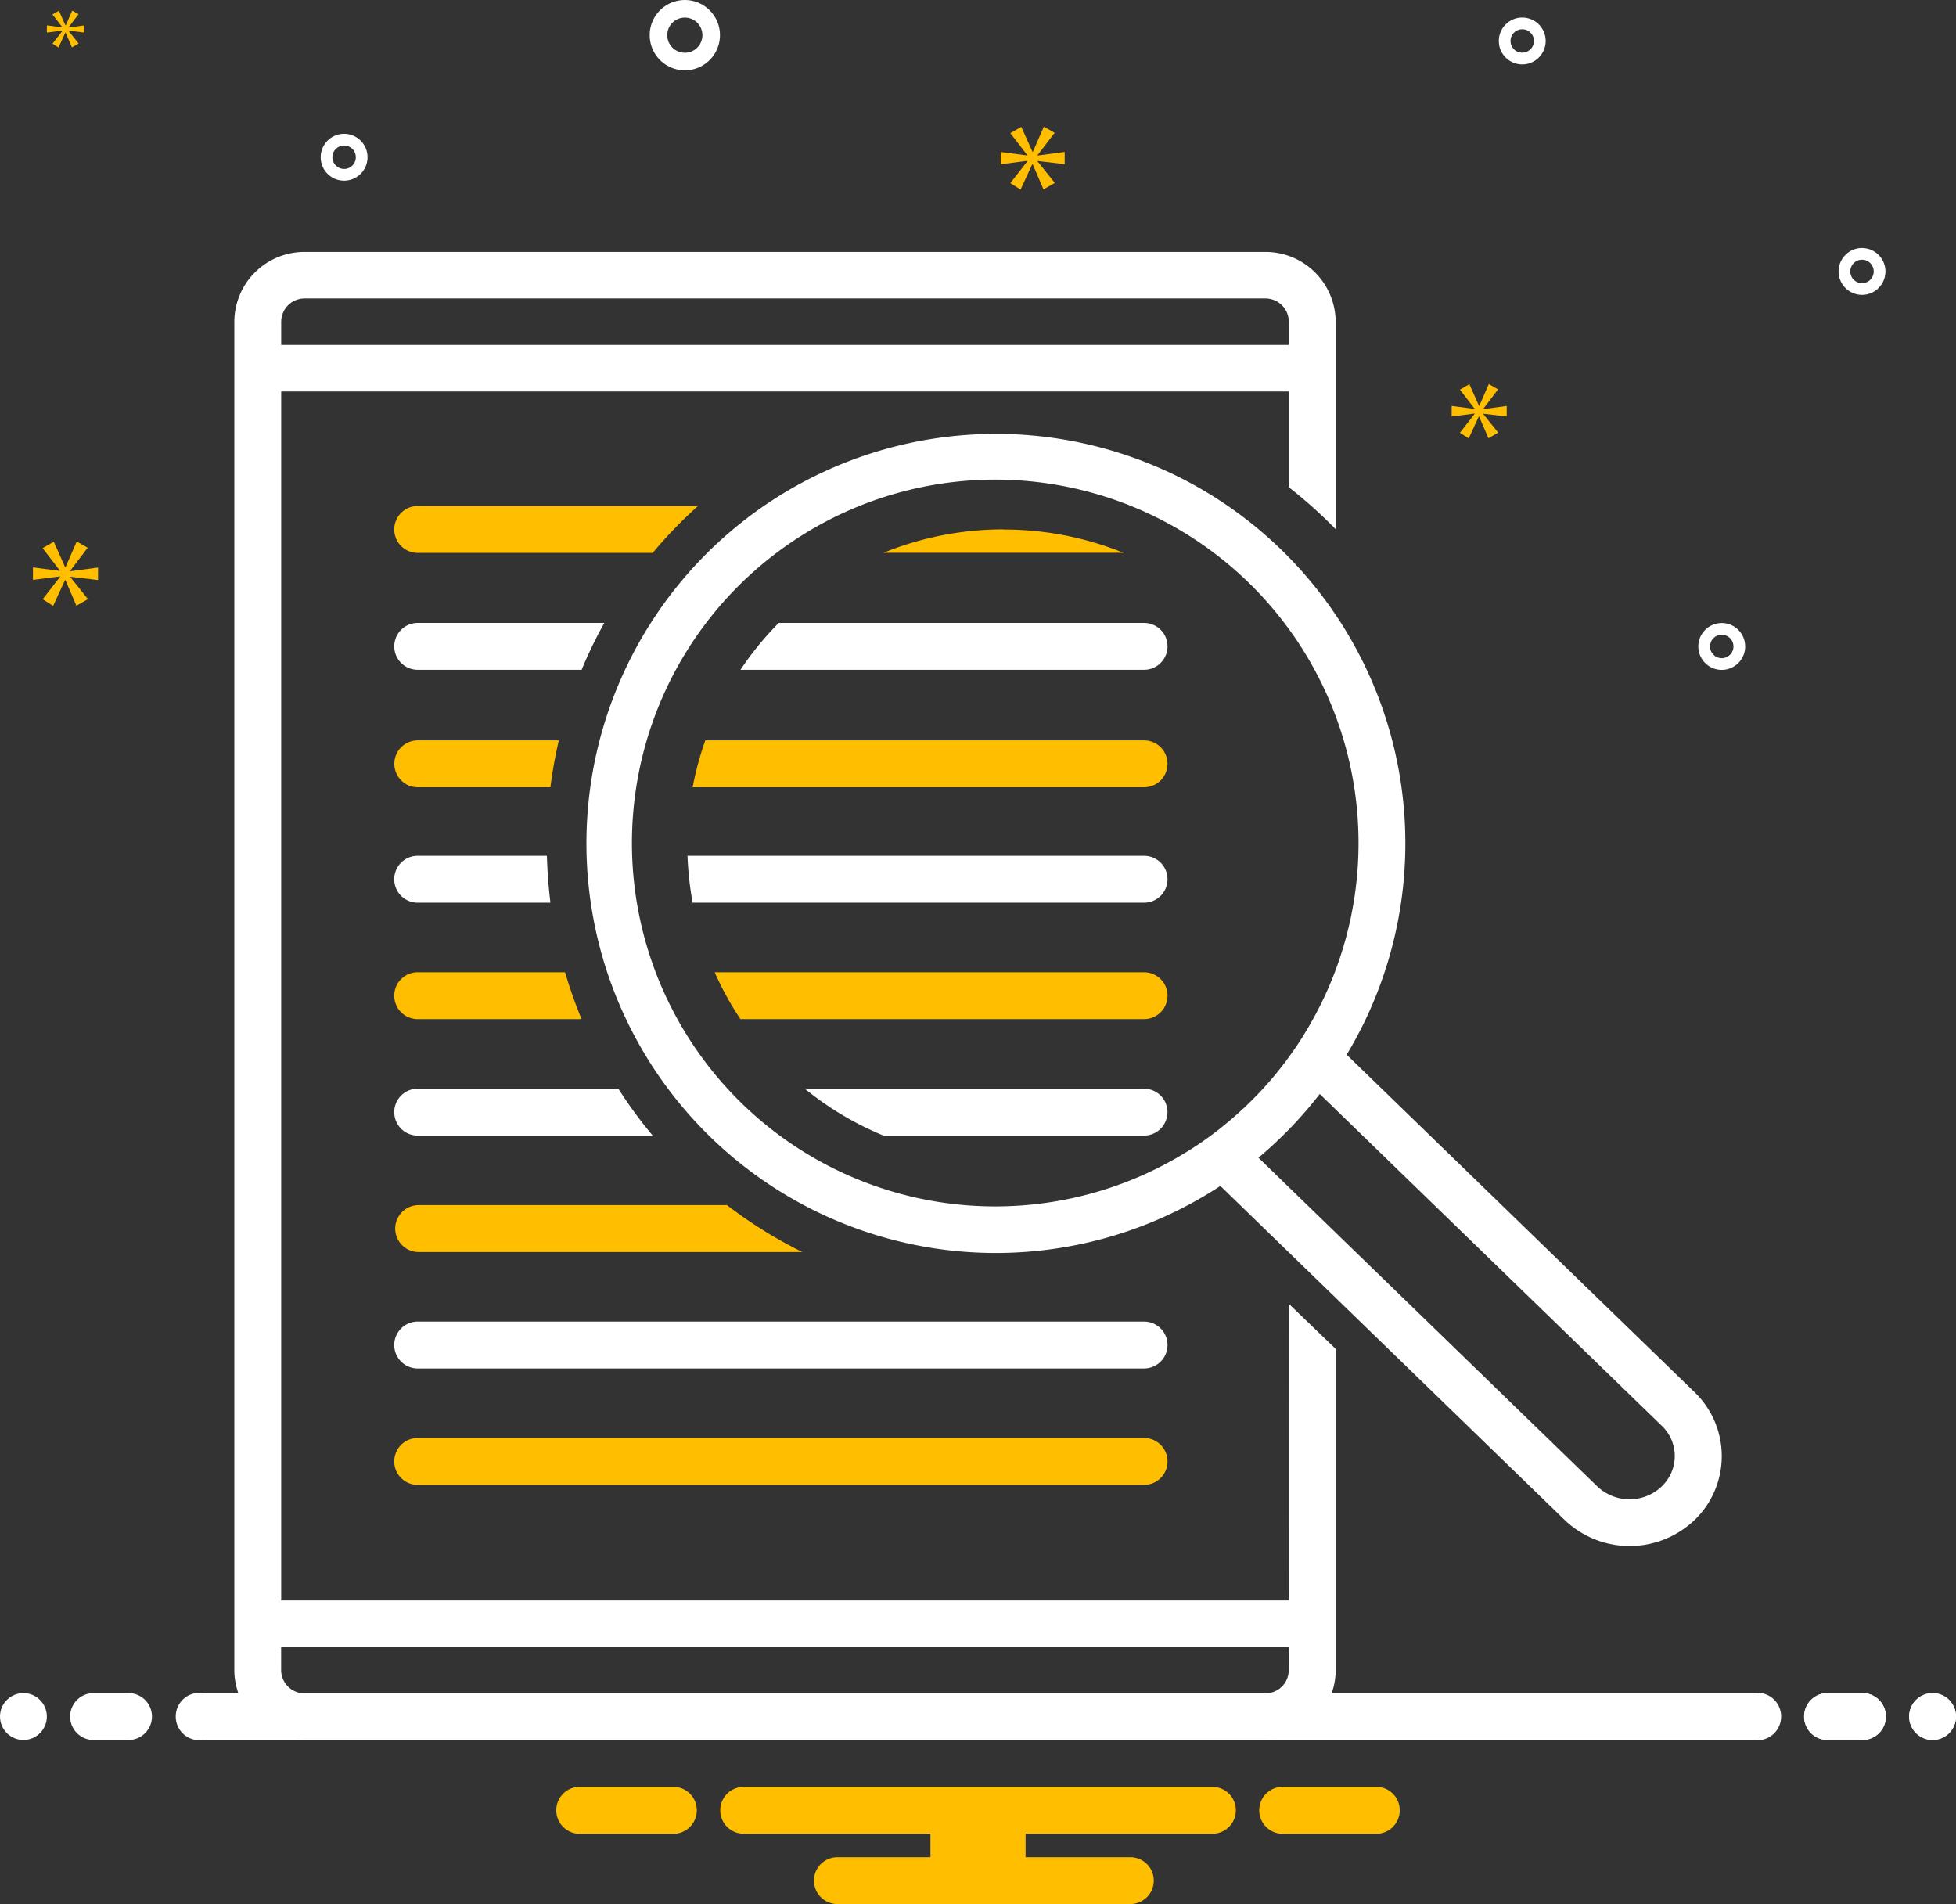 <svg xmlns="http://www.w3.org/2000/svg" width="87.339" height="85" viewBox="0 0 87.339 85"><rect x="0" y="0" width="87.339" height="85" fill="#333333" stroke="none"/> <g id="view" transform="translate(0 -2.25)"> <path id="Path_79151" data-name="Path 79151" d="M46.775,46.493c.256-.256.518-.5.785-.743H35.046a1.046,1.046,0,0,0,0,2.093H45.54C45.927,47.377,46.341,46.927,46.775,46.493Zm14.428.3a14.164,14.164,0,0,0-5.357,1.046H66.56A14.164,14.164,0,0,0,61.2,46.8ZM35.046,58.305h5.927a19.9,19.9,0,0,1,.377-2.093h-6.3a1.046,1.046,0,0,0,0,2.093Zm32.434-2.093H47.889a14.065,14.065,0,0,0-.565,2.093H67.481a1.046,1.046,0,0,0,0-2.093Z" transform="translate(-16.396 -20.91)" fill="#ffbe00"></path> <path id="Path_79152" data-name="Path 79152" d="M35.046,77.843h5.927c-.084-.691-.136-1.392-.157-2.093h-5.77a1.046,1.046,0,1,0,0,2.093ZM67.481,75.75H47.094a14.884,14.884,0,0,0,.23,2.093H67.481a1.046,1.046,0,0,0,0-2.093Z" transform="translate(-16.396 -35.295)" fill="#fff"></path> <path id="Path_79153" data-name="Path 79153" d="M35.046,87.843h7.319a20.65,20.65,0,0,1-.738-2.093H35.046a1.046,1.046,0,0,0,0,2.093ZM67.481,85.75H48.308a13.628,13.628,0,0,0,1.151,2.093H67.481a1.046,1.046,0,0,0,0-2.093Z" transform="translate(-16.396 -40.097)" fill="#ffbe00"></path> <path id="Path_79154" data-name="Path 79154" d="M35.046,95.75a1.046,1.046,0,1,0,0,2.093H45.54a19.664,19.664,0,0,1-1.533-2.093Zm32.434,0H52.331a13.953,13.953,0,0,0,3.515,2.093H67.481a1.042,1.042,0,0,0,1.041-.994.177.177,0,0,0,.005-.052,1.049,1.049,0,0,0-1.046-1.046Z" transform="translate(-16.396 -44.899)" fill="#fff"></path> <path id="Path_79155" data-name="Path 79155" d="M35.046,105.75a1.046,1.046,0,1,0,0,2.093H52.179a20.246,20.246,0,0,1-3.364-2.093Z" transform="translate(-16.353 -49.701)" fill="#ffbe00"></path> <path id="Path_79156" data-name="Path 79156" d="M67.481,115.75H35.046a1.046,1.046,0,1,0,0,2.093H67.481a1.046,1.046,0,0,0,0-2.093Z" transform="translate(-16.396 -54.503)" fill="#fff"></path> <path id="Path_79157" data-name="Path 79157" d="M67.481,125.75H35.046a1.046,1.046,0,1,0,0,2.093H67.481a1.046,1.046,0,0,0,0-2.093Z" transform="translate(-16.396 -59.305)" fill="#ffbe00"></path> <path id="Path_79158" data-name="Path 79158" d="M67.481,55.75H51.169a14.133,14.133,0,0,0-1.71,2.093H67.481a1.046,1.046,0,0,0,0-2.093Zm-32.434,0a1.046,1.046,0,1,0,0,2.093h7.319A19.769,19.769,0,0,1,43.38,55.75Z" transform="translate(-16.396 -25.691)" fill="#fff"></path> <path id="Path_79159" data-name="Path 79159" d="M67.082,83.951H22.093V29.978h44.99v4.276a20.714,20.714,0,0,1,1.873,1.65c.073.073.146.145.22.223V26.864a3.129,3.129,0,0,0-3.139-3.114h-42.9A3.129,3.129,0,0,0,20,26.864v60.2a3.129,3.129,0,0,0,3.139,3.114h42.9a3.129,3.129,0,0,0,3.139-3.114V72.721l-2.093-2.014ZM22.093,26.864a1.045,1.045,0,0,1,1.046-1.038h42.9a1.045,1.045,0,0,1,1.046,1.038V27.9H22.093Zm44.99,60.2A1.045,1.045,0,0,1,66.036,88.1h-42.9a1.045,1.045,0,0,1-1.046-1.038V86.027h44.99Z" transform="translate(-9.537 -10.253)" fill="#fff"></path> <path id="Path_79160" data-name="Path 79160" d="M85.047,67.546a18.283,18.283,0,1,0-5.639,5.859L94.782,88.32a4.2,4.2,0,0,0,5.8,0,3.962,3.962,0,0,0,0-5.707ZM79.6,70.675a14.66,14.66,0,0,1-1.705,1.214,16.222,16.222,0,1,1,5.326-5.373c-.225.382-.476.753-.743,1.12a15.85,15.85,0,0,1-1.648,1.93A16.216,16.216,0,0,1,79.6,70.675ZM99.119,86.819a2.089,2.089,0,0,1-2.882,0L81.108,72.145c.413-.345.811-.711,1.2-1.1A17.845,17.845,0,0,0,83.844,69.3L99.119,84.114a1.865,1.865,0,0,1,0,2.7Z" transform="translate(-24.916 -18.213)" fill="#fff"></path> <circle id="Ellipse_1156" data-name="Ellipse 1156" cx="1.046" cy="1.046" r="1.046" transform="translate(0 77.834)" fill="#fff"></circle> <path id="Path_79161" data-name="Path 79161" d="M8.6,147.75H7.039a1.046,1.046,0,0,0,0,2.093H8.6a1.046,1.046,0,0,0,0-2.093Zm77.424,0H84.464a1.046,1.046,0,0,0,0,2.093h1.559a1.046,1.046,0,0,0,0-2.093Z" transform="translate(-2.861 -69.916)" fill="#fff"></path> <circle id="Ellipse_1157" data-name="Ellipse 1157" cx="1.046" cy="1.046" r="1.046" transform="translate(85.247 77.834)" fill="#fff"></circle> <path id="Path_79162" data-name="Path 79162" d="M85.5,149.834H16.184a1.045,1.045,0,0,1-1.02-.48,1.062,1.062,0,0,1,0-1.133,1.045,1.045,0,0,1,1.02-.48H85.5a1.045,1.045,0,0,1,1.02.48,1.062,1.062,0,0,1,0,1.133,1.045,1.045,0,0,1-1.02.48Zm4.82-2.093H88.757a1.046,1.046,0,0,0,0,2.093h1.558a1.046,1.046,0,0,0,0-2.093Z" transform="translate(-7.153 -69.908)" fill="#fff"></path> <circle id="Ellipse_1158" data-name="Ellipse 1158" cx="1.046" cy="1.046" r="1.046" transform="translate(85.247 77.834)" fill="#fff"></circle> <path id="Path_79163" data-name="Path 79163" d="M53.312,155.75H48.966a1.05,1.05,0,0,0,0,2.093h4.346a1.05,1.05,0,0,0,0-2.093Zm31.388,0H80.354a1.05,1.05,0,0,0,0,2.093H84.7a1.05,1.05,0,0,0,0-2.093Zm-7.4,0H56.37a1.046,1.046,0,1,0,0,2.093h8.339v1.046H60.555a1.046,1.046,0,1,0,0,2.093H73.634a1.046,1.046,0,1,0,0-2.093H68.957v-1.046H77.3a1.046,1.046,0,1,0,0-2.093Z" transform="translate(-23.163 -73.731)" fill="#ffbe00"></path> <path id="Path_79164" data-name="Path 79164" d="M44.677,5.389a1.569,1.569,0,1,0-1.569-1.569A1.569,1.569,0,0,0,44.677,5.389Zm0-2.354a.785.785,0,1,1-.785.785A.785.785,0,0,1,44.677,3.035Zm46.3,27.029a1.046,1.046,0,1,0,1.046,1.046A1.046,1.046,0,0,0,90.975,30.063Zm0,1.569a.523.523,0,1,1,.523-.523A.523.523,0,0,1,90.975,31.633Zm-8.908-28.6a1.046,1.046,0,1,0,1.046,1.046,1.046,1.046,0,0,0-1.046-1.046Zm0,1.569a.523.523,0,1,1,.523-.523A.523.523,0,0,1,82.066,4.6Zm15.171,8.719a1.046,1.046,0,1,0,1.046,1.046A1.046,1.046,0,0,0,97.237,13.323Zm0,1.569a.523.523,0,1,1,.523-.523.523.523,0,0,1-.523.523ZM30.509,9.269a1.046,1.046,0,1,0-1.046,1.046,1.046,1.046,0,0,0,1.046-1.046Zm-1.569,0a.523.523,0,1,1,.523.523A.523.523,0,0,1,28.94,9.269Z" transform="translate(-14.098 0)" fill="#fff"></path> <path id="Path_79165" data-name="Path 79165" d="M4.477,50.064l.778-1.023-.491-.278-.5,1.146H4.248l-.507-1.138-.5.287.77,1v.016l-1.2-.156v.557l1.212-.155v.017l-.778,1,.467.3.532-1.155h.016l.491,1.146.516-.295-.786-.982v-.016l1.236.147v-.557l-1.236.164Z" transform="translate(-1.339 -22.337)" fill="#ffbe00"></path> <path id="Path_79166" data-name="Path 79166" d="M4.7,4.051l-.448.575.268.17.307-.665h.009l.283.66.3-.169-.453-.566V4.046l.711.085v-.32l-.711.094V3.9l.448-.589-.283-.161-.288.66H4.83l-.292-.655-.288.165.443.575V3.9L4,3.811v.32l.7-.089Z" transform="translate(-1.907 -0.427)" fill="#ffbe00"></path> <path id="Path_79167" data-name="Path 79167" d="M88.829,14.731v-.546l-1.212.161v-.016l.763-1-.482-.273-.49,1.124h-.016l-.5-1.116-.49.281.755.979v.016l-1.181-.153v.546l1.189-.153v.016l-.763.979.457.289.523-1.132H87.4l.482,1.124.506-.289-.771-.964v-.016Z" transform="translate(-41.289 -5.152)" fill="#ffbe00"></path> <path id="Path_79168" data-name="Path 79168" d="M126.12,36.336l.658-.865-.415-.235-.423.969h-.014l-.429-.963-.423.242.651.845v.014l-1.019-.132v.471l1.025-.131v.014l-.658.845.394.25.451-.977h.013l.416.97.436-.25-.665-.831v-.014l1.046.125v-.471l-1.046.139Z" transform="translate(-59.886 -15.84)" fill="#ffbe00"></path> </g> </svg>